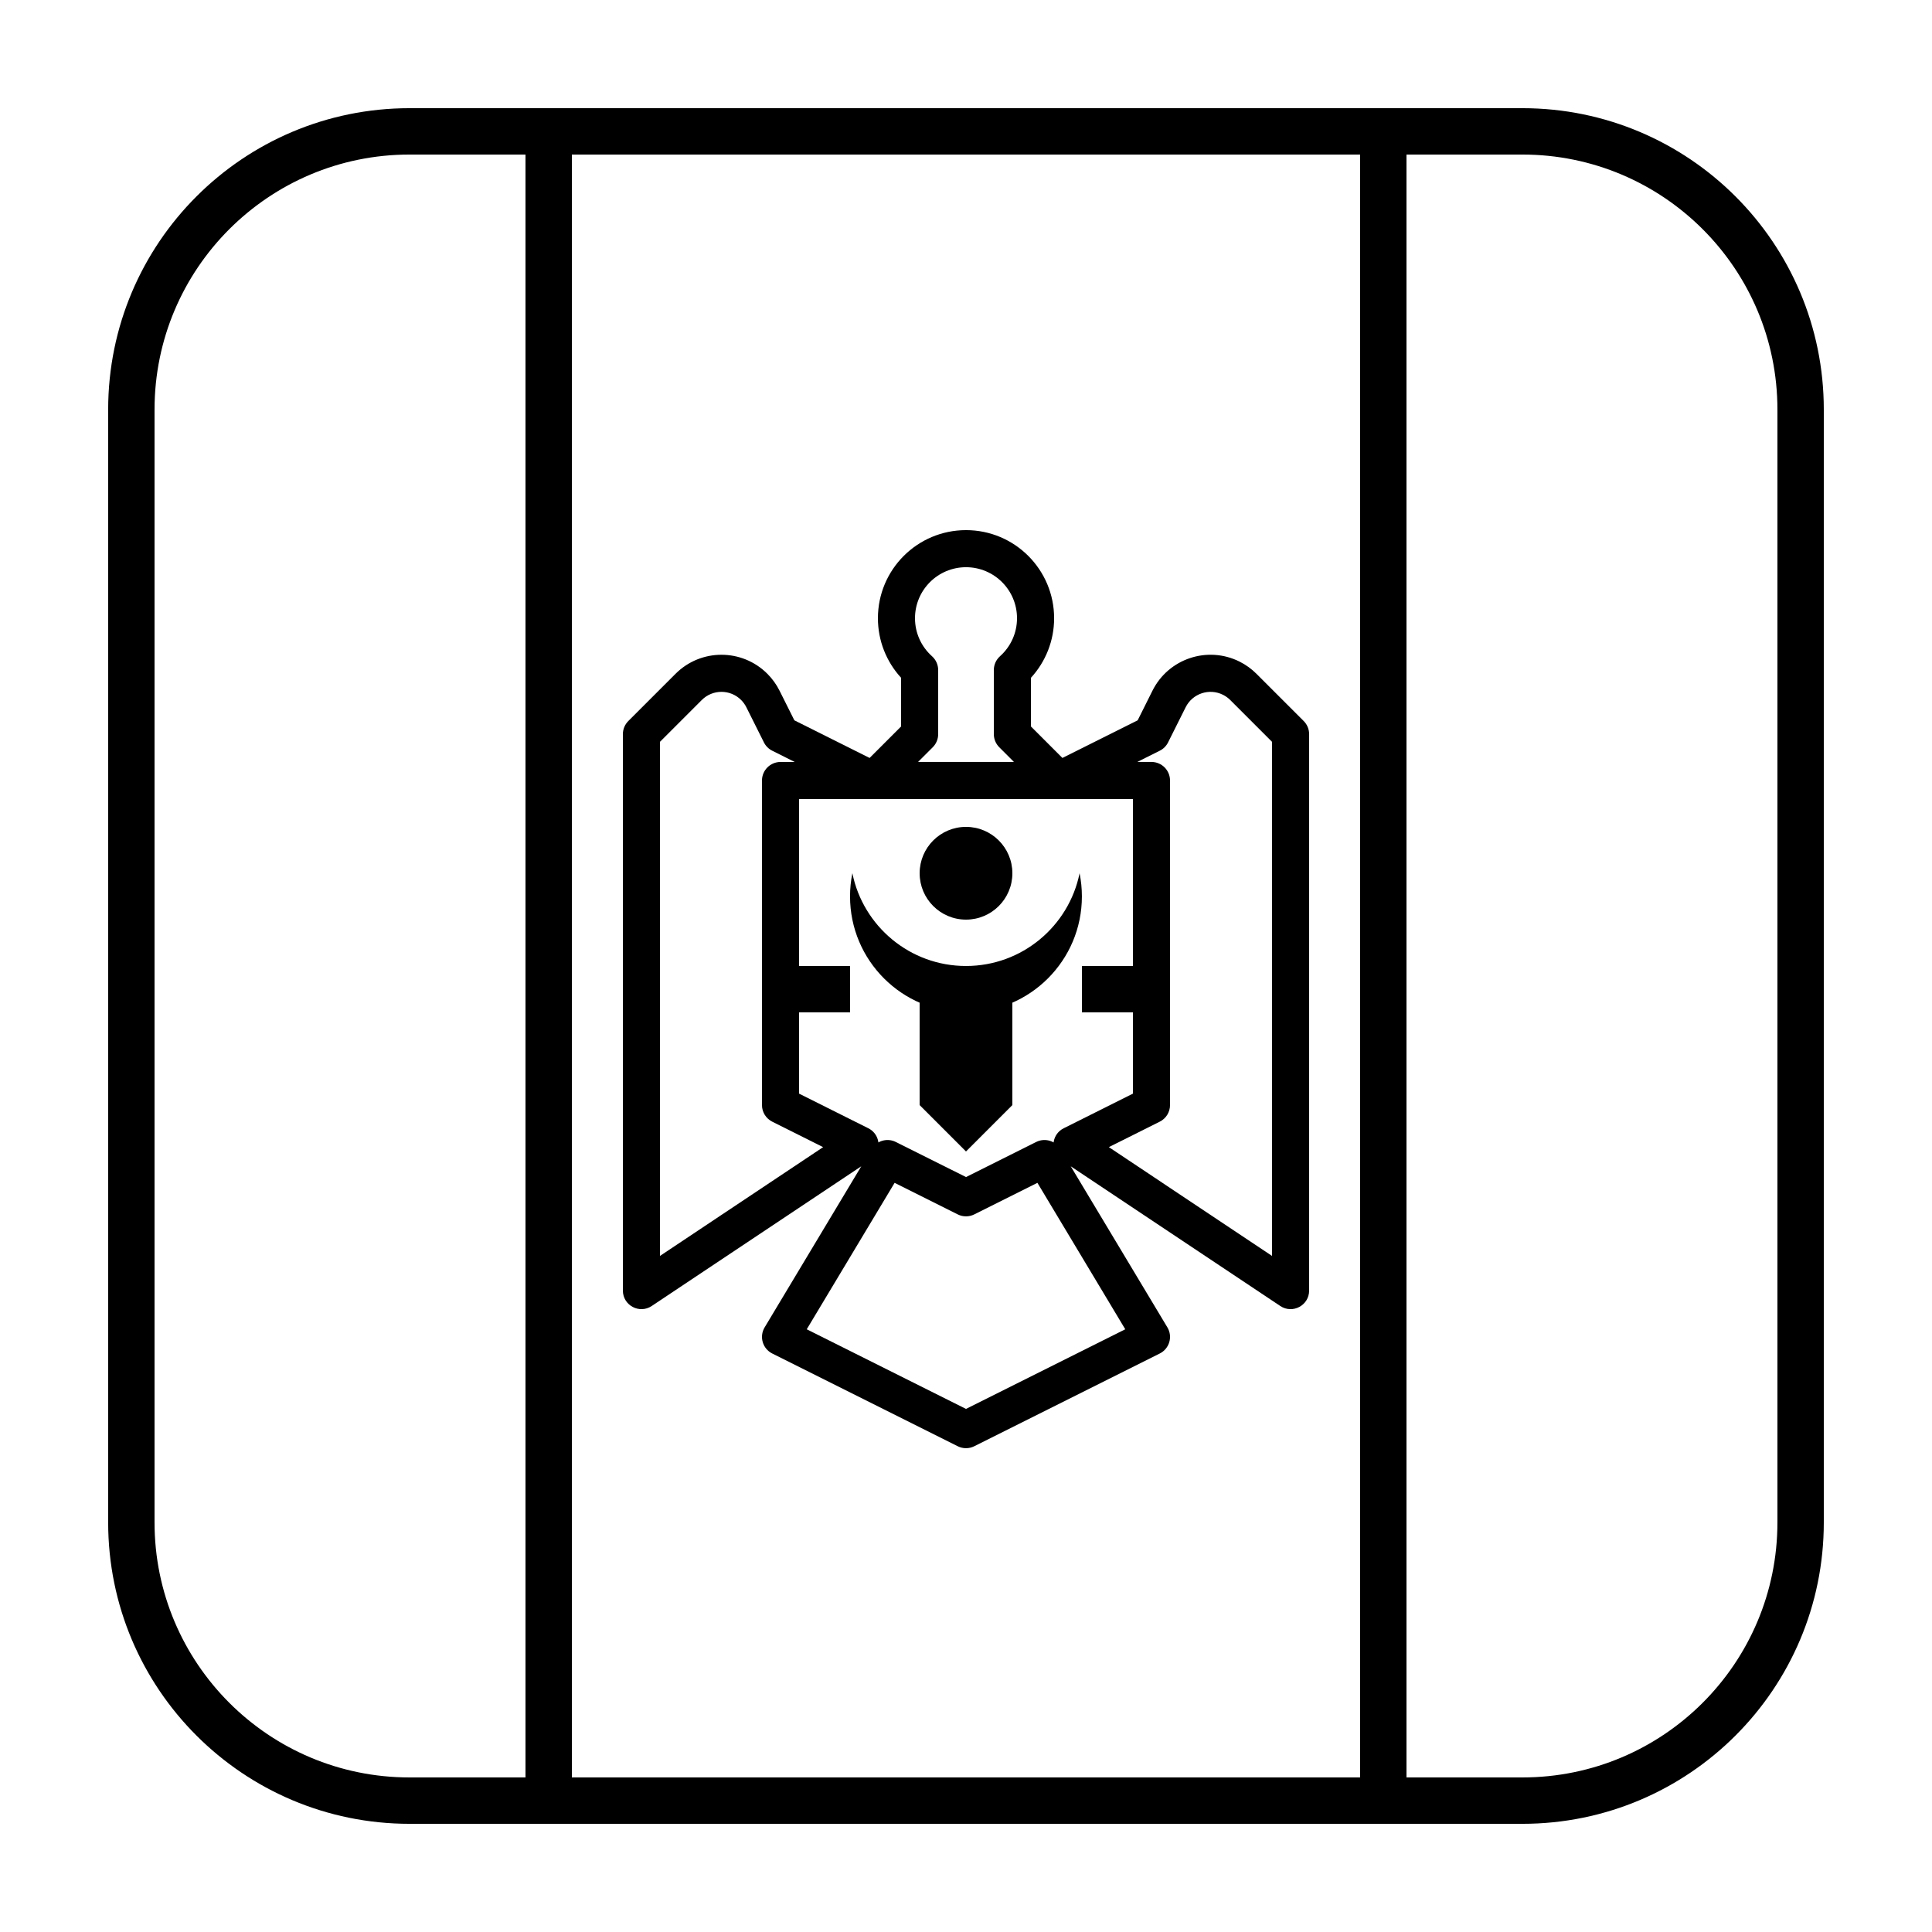 <?xml version="1.0" encoding="UTF-8"?>
<!-- Uploaded to: ICON Repo, www.svgrepo.com, Generator: ICON Repo Mixer Tools -->
<svg fill="#000000" width="800px" height="800px" version="1.1" viewBox="144 144 512 512" xmlns="http://www.w3.org/2000/svg">
 <g>
  <path d="m252.54 172.67h294.91c44.113 0 79.875 35.762 79.875 79.875v294.91c0 44.113-35.762 79.875-79.875 79.875h-294.91c-44.113 0-79.875-35.762-79.875-79.875v-294.91c0-44.113 35.762-79.875 79.875-79.875zm0 12.289c-37.328 0-67.586 30.258-67.586 67.586v294.91c0 37.328 30.258 67.586 67.586 67.586h294.91c37.328 0 67.586-30.258 67.586-67.586v-294.91c0-37.328-30.258-67.586-67.586-67.586z"/>
  <path d="m295.55 184.96v430.08h208.89v-430.08zm221.18-12.289v454.66h-233.47v-454.66z"/>
  <path d="m481.1 476.83v-136.24l-11.078-11.082c-0.562-0.559-1.207-1.023-1.918-1.379-3.641-1.82-8.07-0.344-9.891 3.297l-4.664 9.328c-0.477 0.949-1.246 1.723-2.199 2.195l-5.953 2.977h3.758c2.715 0 4.914 2.203 4.914 4.918v86.016c0 1.859-1.051 3.562-2.719 4.394l-13.488 6.746zm-72.285-134.8c-0.922-0.922-1.441-2.172-1.441-3.477v-16.98c0-1.398 0.594-2.731 1.637-3.664 2.852-2.551 4.508-6.176 4.508-10.074 0-7.465-6.051-13.52-13.516-13.52s-13.52 6.055-13.52 13.52c0 3.898 1.656 7.523 4.508 10.074 1.043 0.934 1.637 2.266 1.637 3.664v16.98c0 1.305-0.516 2.555-1.438 3.477l-3.898 3.894h25.418zm-60.164 0.918c-0.953-0.473-1.723-1.246-2.199-2.195l-4.664-9.328c-0.352-0.711-0.82-1.355-1.379-1.918-2.879-2.879-7.547-2.879-10.426 0l-11.082 11.082v136.24l43.238-28.828-13.488-6.746c-1.664-0.832-2.719-2.535-2.719-4.394v-86.016c0-2.715 2.203-4.918 4.918-4.918h3.754zm100.77-15.922c4.25-8.496 14.582-11.941 23.082-7.691 1.652 0.828 3.16 1.914 4.469 3.223l12.523 12.52c0.922 0.922 1.438 2.172 1.438 3.477v147.46c0 3.926-4.375 6.266-7.641 4.09l-57.93-38.621c-3.141-2.094-2.848-6.797 0.527-8.484l18.348-9.176v-78.062h-88.473v78.062l18.348 9.176c3.375 1.688 3.668 6.391 0.527 8.484l-57.93 38.621c-3.266 2.176-7.641-0.164-7.641-4.09v-147.46c0-1.305 0.52-2.555 1.441-3.477l12.52-12.52c6.719-6.719 17.609-6.719 24.328 0 1.309 1.309 2.398 2.816 3.223 4.469l3.934 7.863 19.941 9.973 8.344-8.344v-12.898c-3.91-4.258-6.144-9.844-6.144-15.785 0-12.895 10.453-23.348 23.348-23.348s23.348 10.453 23.348 23.348c0 5.941-2.238 11.527-6.144 15.785v12.898l8.344 8.344 19.941-9.973zm-47.223 138.8c-1.383 0.691-3.012 0.691-4.394 0l-16.723-8.363-23.285 38.809 42.207 21.102 42.203-21.102-23.281-38.809zm16.398-19.191c2.301-1.148 5.094-0.336 6.414 1.867l28.359 47.262c1.473 2.457 0.543 5.644-2.019 6.926l-49.152 24.574c-1.383 0.695-3.012 0.695-4.394 0l-49.152-24.574c-2.562-1.281-3.488-4.469-2.016-6.926l28.355-47.262c1.32-2.203 4.117-3.016 6.414-1.867l18.598 9.297z"/>
  <path d="m350.85 400h18.434v12.289h-18.434z"/>
  <path d="m430.72 400h18.434v12.289h-18.434z"/>
  <path d="m387.71 400h24.574v36.863l-12.285 12.289-12.289-12.289z"/>
  <path d="m412.29 375.42c0 6.785-5.5 12.289-12.285 12.289-6.789 0-12.289-5.504-12.289-12.289s5.5-12.289 12.289-12.289c6.785 0 12.285 5.504 12.285 12.289"/>
  <path d="m369.89 375.42c2.844 14.023 15.242 24.578 30.105 24.578 14.859 0 27.258-10.555 30.105-24.578 0.402 1.984 0.613 4.039 0.613 6.144 0 16.965-13.754 30.719-30.719 30.719-16.969 0-30.723-13.754-30.723-30.719 0-2.106 0.211-4.16 0.617-6.144z"/>
 </g>
</svg>